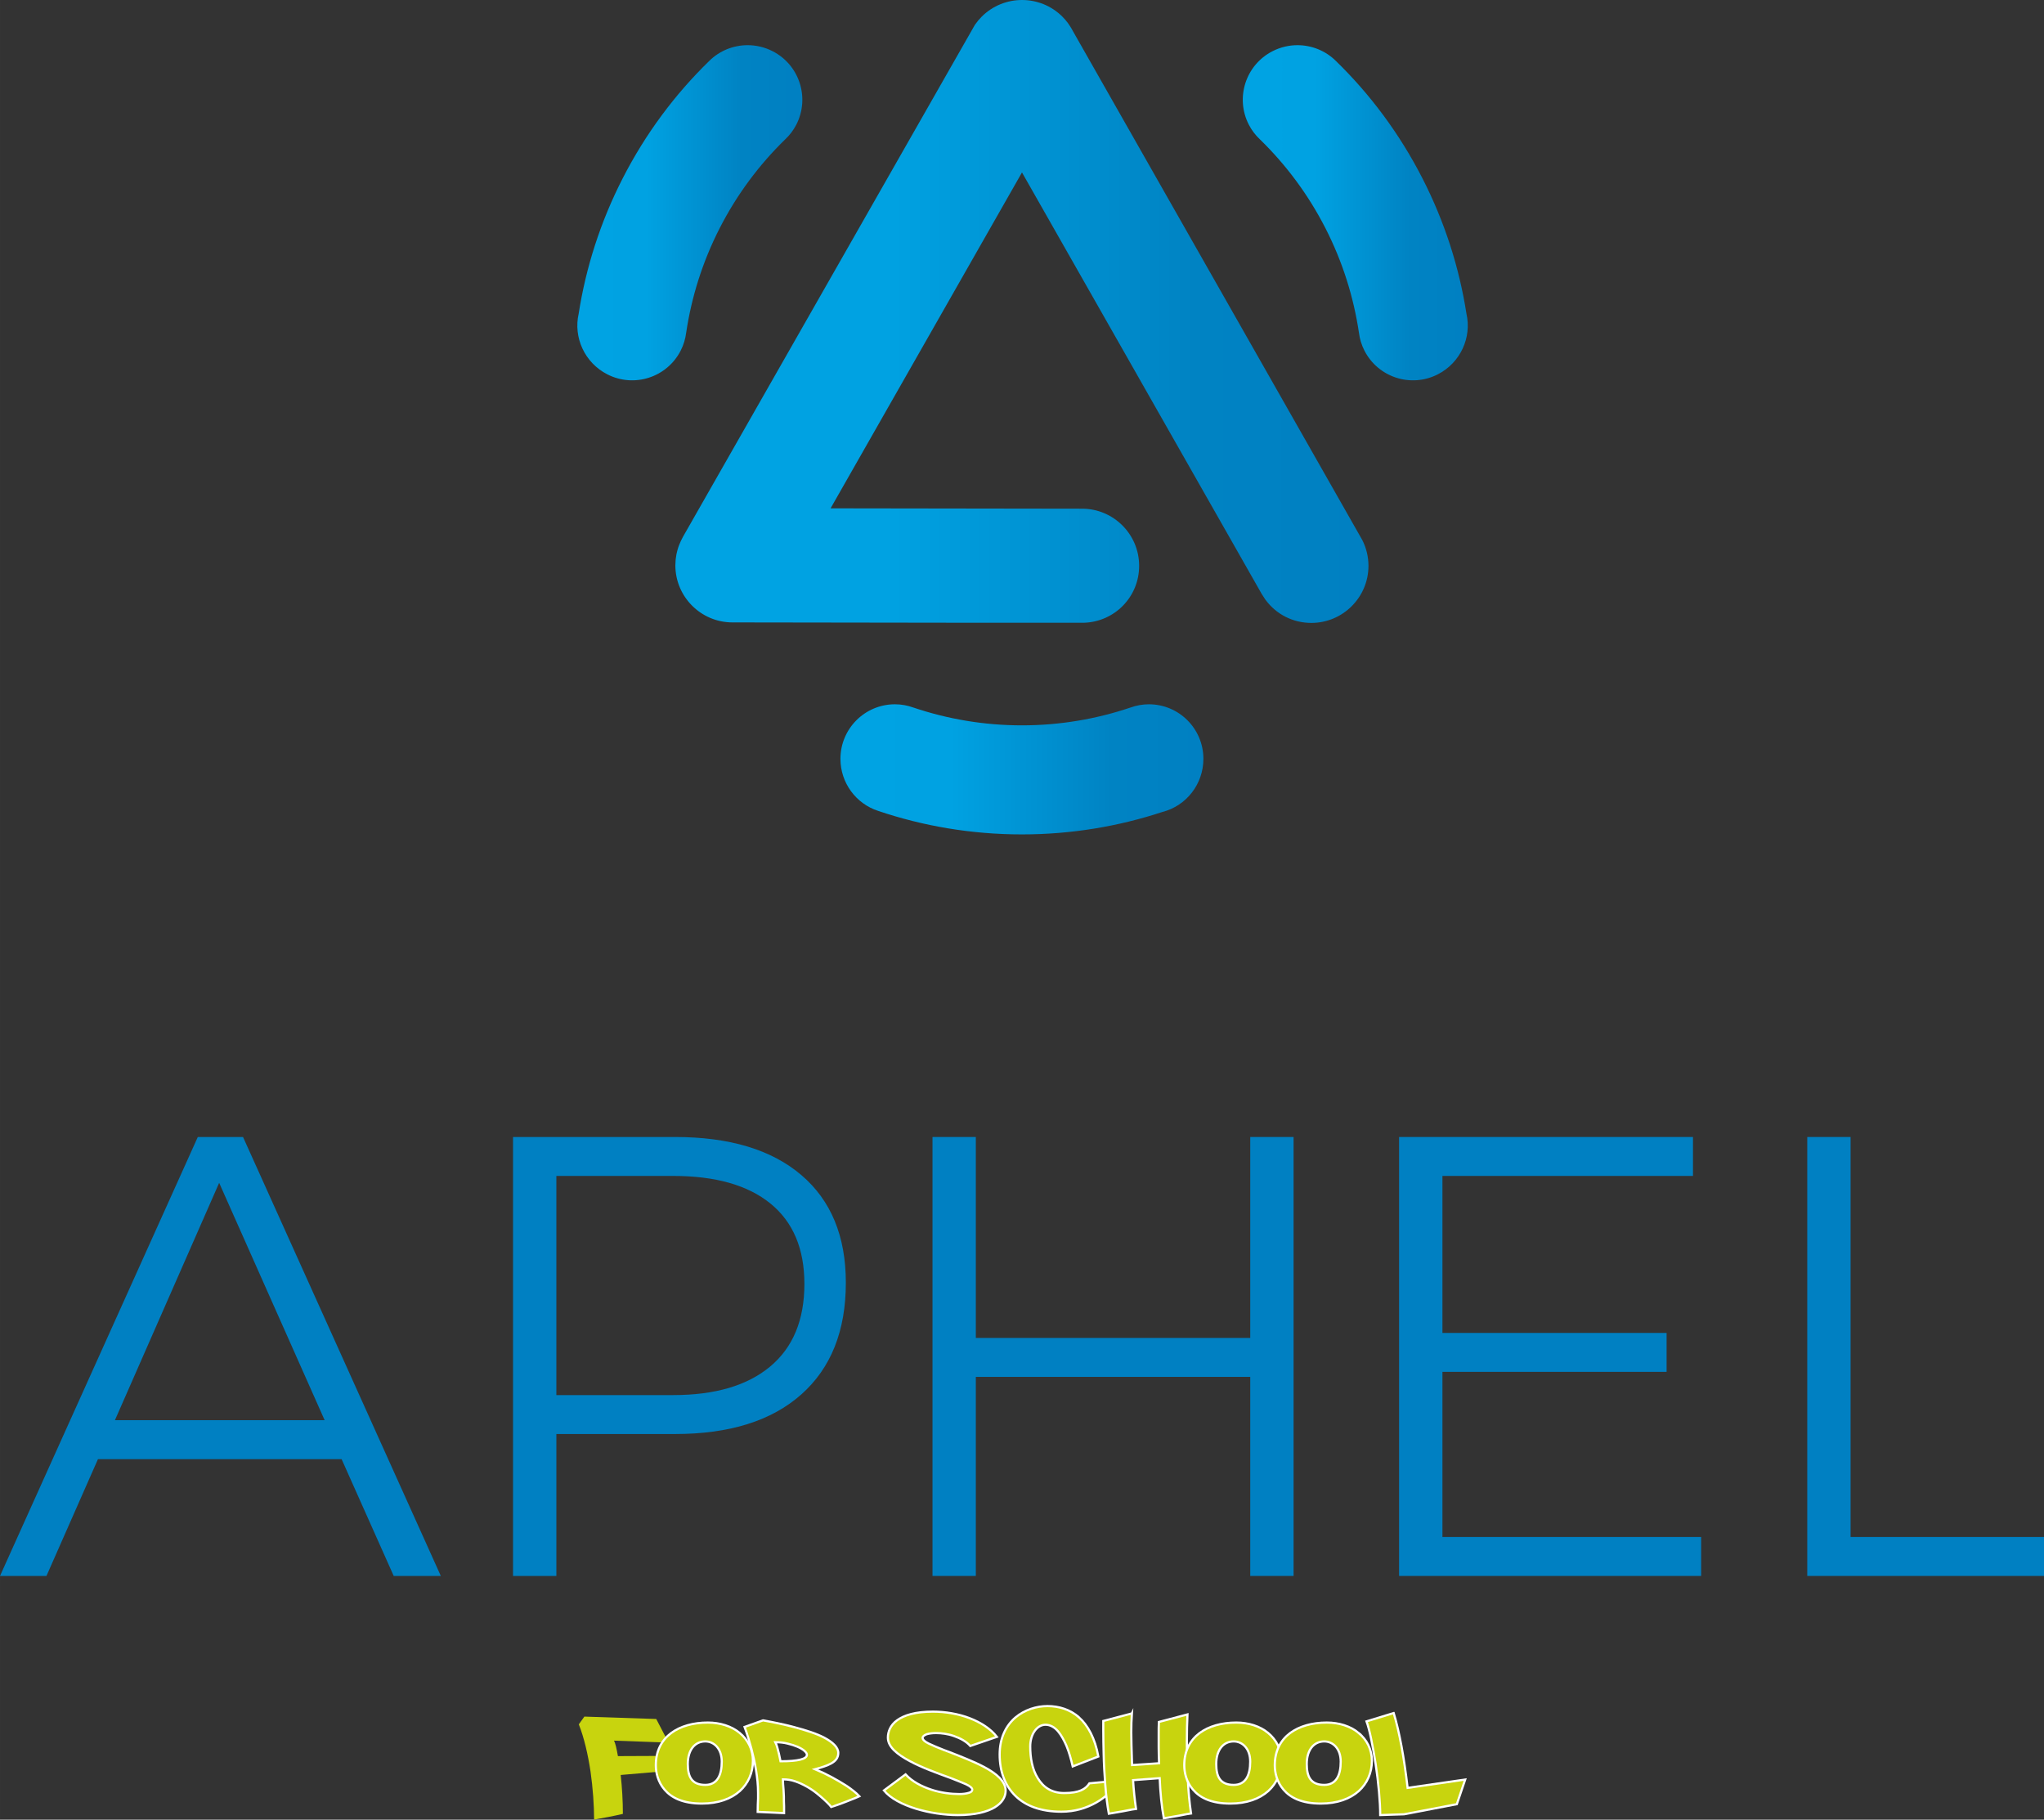 <?xml version="1.0" encoding="UTF-8"?> <!-- Creator: CorelDRAW --> <svg xmlns="http://www.w3.org/2000/svg" xmlns:xlink="http://www.w3.org/1999/xlink" xmlns:xodm="http://www.corel.com/coreldraw/odm/2003" xml:space="preserve" width="166.235mm" height="147.987mm" version="1.1" style="shape-rendering:geometricPrecision; text-rendering:geometricPrecision; image-rendering:optimizeQuality; fill-rule:evenodd; clip-rule:evenodd" viewBox="0 0 16623.5 14798.73"><rect x="0" y="0" width="16623.5" height="14798.73" fill="#333333" stroke="none"/> <defs> <style type="text/css"> <![CDATA[ .str0 {stroke:white;stroke-width:17.64;stroke-miterlimit:10} .fil7 {fill:none;fill-rule:nonzero} .fil6 {fill:#C8D40E;fill-rule:nonzero} .fil0 {fill:#0080C2;fill-rule:nonzero} .fil5 {fill:#C8D40E;fill-rule:nonzero} .fil2 {fill:url(#id0)} .fil1 {fill:url(#id1)} .fil3 {fill:url(#id2)} .fil4 {fill:url(#id3)} ]]> </style> <linearGradient id="id0" gradientUnits="userSpaceOnUse" x1="6835.16" y1="6256.9" x2="9787" y2="6256.9"> <stop offset="0" style="stop-opacity:1; stop-color:#00A3E3"></stop> <stop offset="0.302" style="stop-opacity:1; stop-color:#00A2E2"></stop> <stop offset="0.749" style="stop-opacity:1; stop-color:#0083C3"></stop> <stop offset="1" style="stop-opacity:1; stop-color:#0080C2"></stop> </linearGradient> <linearGradient id="id1" gradientUnits="userSpaceOnUse" xlink:href="#id0" x1="5492.6" y1="2533" x2="11129.56" y2="2533"> </linearGradient> <linearGradient id="id2" gradientUnits="userSpaceOnUse" xlink:href="#id0" x1="4726.9" y1="1699.61" x2="6465.64" y2="1699.61"> </linearGradient> <linearGradient id="id3" gradientUnits="userSpaceOnUse" xlink:href="#id0" x1="10166.99" y1="1699.61" x2="11905.74" y2="1699.61"> </linearGradient> </defs> <g id="Livello_x0020_1">  <path class="fil0" d="M934.58 11550.17l1705.75 0 -857.95 -1930.4 -847.8 1930.4zm2267.48 1266.58l-423.86 -949.86 -1981.55 0 -418.79 949.86 -377.86 0 1608.67 -3569.83 367.77 0 1608.67 3569.83 -383.05 0z"></path> <path class="fil0" d="M6263.72 11113.58c185.52,-154.94 278.27,-378.71 278.27,-671.58 0,-286.07 -91.9,-503.87 -275.77,-653.73 -183.8,-149.76 -447.75,-224.72 -791.56,-224.72l-949.86 0 0 1782.37 949.86 0c340.39,0 603.46,-77.4 789.06,-232.34zm252.8 -1557.65c241.65,205.98 362.58,497.91 362.58,875.87 0,391.52 -120.93,694.48 -362.58,909.01 -241.83,214.55 -584.03,321.73 -1026.59,321.73l-965.13 0 0 1154.22 -352.46 0 0 -3569.83 1317.59 0c442.56,0 784.76,103.04 1026.59,309z"></path> <polygon class="fil0" points="7583.84,9246.92 7936.31,9246.92 7936.31,10881.16 10168.05,10881.16 10168.05,9246.92 10520.44,9246.92 10520.44,12816.75 10168.05,12816.75 10168.05,11197.78 7936.31,11197.78 7936.31,12816.75 7583.84,12816.75 "></polygon> <polygon class="fil0" points="11378.57,9246.92 13768.71,9246.92 13768.71,9563.54 11731.03,9563.54 11731.03,10840.31 13554.15,10840.31 13554.15,11156.93 11731.03,11156.93 11731.03,12500.13 13835.14,12500.13 13835.14,12816.75 11378.57,12816.75 "></polygon> <polygon class="fil0" points="14698.11,9246.92 15050.57,9246.92 15050.57,12500.13 16623.5,12500.13 16623.5,12816.75 14698.11,12816.75 "></polygon> <path class="fil1" d="M7983.81 135.78c-19.72,19.65 -37.75,41.24 -53.59,64.17l-2.4 3.5 -2373.21 4162.1 -17.14 33.55c-5.54,11.71 -10.76,23.99 -15.52,36.8 -1.77,4.65 -3.53,9.27 -4.87,13.51 -2.19,6.45 -4.16,12.91 -6.18,19.68 -2.29,7.98 -4.33,16.05 -6.91,27.06 -1.02,4.48 -1.98,8.93 -2.89,13.55 -2.15,11.25 -3.92,22.68 -5.4,35.7l-1.06 10.48c-1.37,15.66 -2.04,28.89 -2.04,41.59 0,256.12 208.35,464.47 464.32,464.47l2047.84 2.92 810.83 -0.07c251.74,-8.5 448.91,-212.02 448.91,-463.23 0,-256.15 -208.35,-464.47 -464.33,-464.47l-2045.16 -2.96 1556.63 -2731.77 1943.31 3417.04c1.91,3.56 3.89,7.09 5.93,10.62l27.73 42.79 3.28 4.69c88.34,119.81 224.37,188.53 373.17,188.53 256.12,0 464.5,-208.39 464.5,-464.47 0,-72.25 -17.36,-144.57 -50.09,-209.2l-2354.02 -4139.91c-6.03,-11.72 -12.73,-23.43 -21.06,-36.55l-19.72 -29.07c-13.58,-18.27 -28.47,-35.53 -44.06,-51.01 -90.56,-90.53 -209.52,-135.82 -328.47,-135.82 -118.92,0 -237.81,45.26 -328.33,135.78z"></path> <path class="fil2" d="M9193.23 5754.47c-277.14,93.31 -573.54,144.64 -882.15,144.64 -308.61,0 -605.02,-51.33 -882.16,-144.64 -47.02,-16.96 -97.47,-26.7 -150.32,-26.7 -244.89,0 -443.44,198.54 -443.44,443.48 0,197.02 127.85,365.4 305.65,423.19 367.35,124.25 760.98,191.56 1170.27,191.56 399.27,0 783.48,-64.28 1143.07,-182.74 192.02,-48.72 332.85,-224.86 332.85,-432.01 0,-244.94 -198.55,-443.48 -443.45,-443.48 -52.84,0 -103.33,9.77 -150.32,26.7z"></path> <path class="fil3" d="M5767.8 495.93c-277.96,270.44 -517.21,590.13 -703.65,954.51 -181.9,355.46 -299.62,726.76 -357.97,1100.88 -44.13,193.11 48.55,398.71 232.94,493.08 218.02,111.58 485.25,25.26 596.76,-192.79 24.1,-47.06 38.42,-96.38 44.73,-145.95 43.15,-289.2 132.51,-576.51 273.05,-851.21 140.62,-274.75 321.31,-515.24 530.62,-719.46 36.51,-34.11 68.19,-74.58 92.25,-121.64 111.55,-218.01 25.22,-485.21 -192.79,-596.76 -65.09,-33.33 -134.7,-49.14 -203.28,-49.17 -116.2,0 -229.41,45.5 -312.66,128.51z"></path> <path class="fil4" d="M10348.86 416.59c-218.01,111.55 -304.3,378.75 -192.75,596.76 24.09,47.06 55.74,87.53 92.21,121.64 209.34,204.22 390.03,444.71 530.62,719.46 140.58,274.7 229.9,562.01 273.08,851.21 6.32,49.57 20.64,98.89 44.7,145.95 111.58,218.05 378.74,304.37 596.76,192.79 184.39,-94.37 277.07,-299.97 232.97,-493.08 -58.35,-374.12 -176.11,-745.42 -357.96,-1100.88 -186.45,-364.38 -425.7,-684.07 -703.65,-954.51 -83.29,-83.01 -196.5,-128.51 -312.71,-128.51 -68.54,0.03 -138.14,15.84 -203.27,49.17z"></path> <path class="fil5" d="M5437.24 14172.2l-444.08 -16.16c11.33,19.41 20.99,62.97 32.32,125.98l372.99 -1.62 -30.66 127.53 -319.76 27.48c11.33,101.7 17.78,213.15 17.78,316.47 -41.98,9.71 -80.75,17.78 -114.65,24.24 -29.07,4.87 -54.89,9.7 -79.13,14.57l-40.36 8.04c0,-116.24 -9.7,-255.13 -29.1,-392.43 -20.99,-137.23 -51.65,-272.87 -95.25,-382.69l45.23 -62.97 584.55 19.4 100.12 192.16z"></path> <path class="fil6" d="M5593.74 14346.59c0,103.36 32.32,169.54 142.1,169.54 98.5,0 134.06,-80.75 134.06,-188.94 0,-108.17 -64.63,-164.68 -134.06,-164.68 -83.96,0 -142.1,67.8 -142.1,184.08zm421.47 -253.54c66.21,54.92 108.19,132.43 108.19,227.68 0,95.29 -37.14,182.53 -106.57,245.46 -71.05,62.97 -174.41,101.74 -308.43,101.74 -156.64,0 -248.68,-48.47 -303.57,-113.03 -54.93,-62.97 -71.08,-140.51 -71.08,-198.61 0,-116.28 46.85,-203.48 124.35,-261.62 75.92,-56.52 180.87,-85.58 298.73,-85.58 98.5,0 192.2,29.06 258.38,83.96z"></path> <path class="fil7 str0" d="M5593.74 14346.59c0,103.36 32.32,169.54 142.1,169.54 98.5,0 134.06,-80.75 134.06,-188.94 0,-108.17 -64.63,-164.68 -134.06,-164.68 -83.96,0 -142.1,67.8 -142.1,184.08zm421.47 -253.54c66.21,54.92 108.19,132.43 108.19,227.68 0,95.29 -37.14,182.53 -106.57,245.46 -71.05,62.97 -174.41,101.74 -308.43,101.74 -156.64,0 -248.68,-48.47 -303.57,-113.03 -54.93,-62.97 -71.08,-140.51 -71.08,-198.61 0,-116.28 46.85,-203.48 124.35,-261.62 75.92,-56.52 180.87,-85.58 298.73,-85.58 98.5,0 192.2,29.06 258.38,83.96z"></path> <path class="fil6" d="M6334.79 14262.62c4.83,19.41 8.07,40.36 12.91,61.35 143.72,0 214.77,-17.78 214.77,-53.27 0,-8.08 -6.46,-19.4 -19.37,-30.69 -27.45,-24.23 -75.88,-45.19 -137.26,-59.72 -30.66,-8.08 -64.6,-11.33 -100.12,-11.33 11.32,21.03 20.99,59.73 29.07,93.66zm-129.19 -271.32c71.05,12.91 163.09,30.69 253.54,54.93 90.42,24.24 180.83,51.65 247.05,87.21 66.22,35.52 111.44,77.5 111.44,122.73 0,38.77 -21.02,64.56 -54.92,83.96 -33.91,19.37 -80.72,33.94 -134.03,48.47 96.88,40.32 174.42,83.96 256.76,135.61 40.35,27.44 75.91,54.93 103.36,84 0,0 -11.32,4.79 -32.31,14.49l-77.51 30.7c-29.07,11.32 -54.89,20.99 -79.13,29.06 -24.23,9.71 -37.14,14.57 -38.73,14.57l-14.57 -17.78c-20.99,-22.61 -56.52,-56.55 -104.95,-95.28 -48.44,-38.77 -109.79,-74.3 -174.38,-96.87 -32.32,-11.33 -66.22,-16.16 -100.12,-16.16 0,9.7 1.59,22.61 1.59,37.11 3.24,29.07 4.87,64.63 6.49,101.78 0,27.41 0,54.89 1.59,79.13l0 56.48 -214.77 -9.71c0,-38.7 1.62,-74.26 3.24,-109.78l0 -45.19c0,-124.36 -27.45,-258.41 -54.93,-361.74 -16.12,-59.76 -33.9,-117.9 -54.89,-174.41l150.18 -53.31z"></path> <path class="fil7 str0" d="M6334.79 14262.62c4.83,19.41 8.07,40.36 12.91,61.35 143.72,0 214.77,-17.78 214.77,-53.27 0,-8.08 -6.46,-19.4 -19.37,-30.69 -27.45,-24.23 -75.88,-45.19 -137.26,-59.72 -30.66,-8.08 -64.6,-11.33 -100.12,-11.33 11.32,21.03 20.99,59.73 29.07,93.66zm-129.19 -271.32c71.05,12.91 163.09,30.69 253.54,54.93 90.42,24.24 180.83,51.65 247.05,87.21 66.22,35.52 111.44,77.5 111.44,122.73 0,38.77 -21.02,64.56 -54.92,83.96 -33.91,19.37 -80.72,33.94 -134.03,48.47 96.88,40.32 174.42,83.96 256.76,135.61 40.35,27.44 75.91,54.93 103.36,84 0,0 -11.32,4.79 -32.31,14.49l-77.51 30.7c-29.07,11.32 -54.89,20.99 -79.13,29.06 -24.23,9.71 -37.14,14.57 -38.73,14.57l-14.57 -17.78c-20.99,-22.61 -56.52,-56.55 -104.95,-95.28 -48.44,-38.77 -109.79,-74.3 -174.38,-96.87 -32.32,-11.33 -66.22,-16.16 -100.12,-16.16 0,9.7 1.59,22.61 1.59,37.11 3.24,29.07 4.87,64.63 6.49,101.78 0,27.41 0,54.89 1.59,79.13l0 56.48 -214.77 -9.71c0,-38.7 1.62,-74.26 3.24,-109.78l0 -45.19c0,-124.36 -27.45,-258.41 -54.93,-361.74 -16.12,-59.76 -33.9,-117.9 -54.89,-174.41l150.18 -53.31z"></path> <path class="fil6" d="M7886.39 13973.58c92.04,35.49 171.16,87.21 221.22,151.77l-216.39 74.26c-33.9,-38.7 -82.34,-62.94 -132.4,-80.72 -50.06,-17.78 -101.74,-24.23 -145.34,-24.23 -30.69,0 -56.52,3.24 -77.51,9.7 -20.99,8.08 -32.31,17.74 -32.31,29.07 0,14.53 16.16,30.69 50.09,46.85 33.9,16.15 75.89,33.86 125.94,53.26 14.54,4.84 29.07,11.33 43.61,16.16 90.41,35.53 195.37,75.88 280.95,121.11 100.12,53.27 174.41,116.28 174.41,192.16 0,50.06 -27.44,98.49 -88.79,135.68 -61.38,37.11 -161.5,62.93 -298.77,62.93 -108.2,0 -232.51,-17.74 -342.33,-51.64 -109.82,-33.91 -206.7,-84 -259.97,-148.59l176.01 -130.81c53.26,58.17 130.81,98.53 209.93,124.35 77.51,25.86 161.47,35.56 226.06,35.56 30.69,0 56.52,-3.25 77.51,-9.7 19.37,-4.83 29.07,-14.54 29.07,-25.86 0,-12.91 -16.16,-27.45 -50.06,-43.6 -33.9,-14.5 -77.51,-32.28 -127.57,-51.65 -101.74,-37.18 -229.3,-82.37 -331.04,-137.3 -101.74,-54.86 -177.63,-114.65 -177.63,-190.54 0,-46.77 19.37,-101.7 75.89,-142.06 56.51,-40.39 146.96,-69.46 290.68,-69.46 98.5,0 206.7,17.78 298.74,53.3z"></path> <path class="fil7 str0" d="M7886.39 13973.58c92.04,35.49 171.16,87.21 221.22,151.77l-216.39 74.26c-33.9,-38.7 -82.34,-62.94 -132.4,-80.72 -50.06,-17.78 -101.74,-24.23 -145.34,-24.23 -30.69,0 -56.52,3.24 -77.51,9.7 -20.99,8.08 -32.31,17.74 -32.31,29.07 0,14.53 16.16,30.69 50.09,46.85 33.9,16.15 75.89,33.86 125.94,53.26 14.54,4.84 29.07,11.33 43.61,16.16 90.41,35.53 195.37,75.88 280.95,121.11 100.12,53.27 174.41,116.28 174.41,192.16 0,50.06 -27.44,98.49 -88.79,135.68 -61.38,37.11 -161.5,62.93 -298.77,62.93 -108.2,0 -232.51,-17.74 -342.33,-51.64 -109.82,-33.91 -206.7,-84 -259.97,-148.59l176.01 -130.81c53.26,58.17 130.81,98.53 209.93,124.35 77.51,25.86 161.47,35.56 226.06,35.56 30.69,0 56.52,-3.25 77.51,-9.7 19.37,-4.83 29.07,-14.54 29.07,-25.86 0,-12.91 -16.16,-27.45 -50.06,-43.6 -33.9,-14.5 -77.51,-32.28 -127.57,-51.65 -101.74,-37.18 -229.3,-82.37 -331.04,-137.3 -101.74,-54.86 -177.63,-114.65 -177.63,-190.54 0,-46.77 19.37,-101.7 75.89,-142.06 56.51,-40.39 146.96,-69.46 290.68,-69.46 98.5,0 206.7,17.78 298.74,53.3z"></path> <path class="fil6" d="M8775.97 13967.12c71.05,64.56 129.18,167.92 156.63,318.13l-208.32 80.72c-14.53,-63.01 -30.69,-119.49 -51.68,-169.54 -17.74,-40.4 -40.36,-84 -67.8,-116.28 -27.45,-32.31 -62.97,-53.31 -101.74,-53.31 -71.05,0 -124.36,79.13 -124.36,176.01 0,92.07 16.16,187.36 61.39,258.41 43.6,72.63 111.4,121.1 214.77,121.1 124.35,0 174.41,-32.31 205.07,-79.12l263.2 -24.24c-62.97,71.05 -127.56,135.64 -208.31,180.87 -80.72,45.23 -172.76,74.26 -282.58,74.26 -166.33,0 -290.65,-46.81 -374.65,-129.15 -83.96,-82.38 -127.56,-198.65 -127.56,-335.88 0,-137.3 53.3,-237.42 129.19,-301.98 75.91,-63.01 171.16,-92.04 259.99,-92.04 92.04,0 184.08,27.41 256.76,92.04z"></path> <path class="fil7 str0" d="M8775.97 13967.12c71.05,64.56 129.18,167.92 156.63,318.13l-208.32 80.72c-14.53,-63.01 -30.69,-119.49 -51.68,-169.54 -17.74,-40.4 -40.36,-84 -67.8,-116.28 -27.45,-32.31 -62.97,-53.31 -101.74,-53.31 -71.05,0 -124.36,79.13 -124.36,176.01 0,92.07 16.16,187.36 61.39,258.41 43.6,72.63 111.4,121.1 214.77,121.1 124.35,0 174.41,-32.31 205.07,-79.12l263.2 -24.24c-62.97,71.05 -127.56,135.64 -208.31,180.87 -80.72,45.23 -172.76,74.26 -282.58,74.26 -166.33,0 -290.65,-46.81 -374.65,-129.15 -83.96,-82.38 -127.56,-198.65 -127.56,-335.88 0,-137.3 53.3,-237.42 129.19,-301.98 75.91,-63.01 171.16,-92.04 259.99,-92.04 92.04,0 184.08,27.41 256.76,92.04z"></path> <path class="fil6" d="M9205.32 13934.81c-3.24,48.47 -4.83,98.49 -4.83,153.42 0,32.28 1.59,66.18 1.59,103.37l4.87 163.05 219.6 -14.53c-1.62,-45.2 -3.21,-88.8 -3.21,-129.19l0 -106.58c0,-35.49 0,-69.42 1.59,-100.11l232.55 -61.35c-3.21,72.63 -4.83,142.13 -4.83,213.15 0,103.36 3.24,208.31 8.04,319.75 4.87,95.25 12.95,185.71 25.86,272.88l-32.28 4.83c-22.61,4.87 -48.47,9.7 -75.92,14.57l-113.03 19.37c-17.74,-92.04 -29.07,-209.94 -33.9,-326.18l-216.39 16.16c4.83,77.47 12.91,158.22 24.23,234.13l-32.31 4.8c-22.62,4.87 -48.44,9.7 -75.89,14.54l-113.06 19.4c-12.91,-69.43 -22.61,-151.77 -29.07,-235.8 -6.42,-83.96 -11.29,-167.92 -12.91,-245.39 -1.59,-66.25 -3.21,-132.43 -3.21,-198.65l0 -74.29 232.51 -61.35z"></path> <path class="fil7 str0" d="M9205.32 13934.81c-3.24,48.47 -4.83,98.49 -4.83,153.42 0,32.28 1.59,66.18 1.59,103.37l4.87 163.05 219.6 -14.53c-1.62,-45.2 -3.21,-88.8 -3.21,-129.19l0 -106.58c0,-35.49 0,-69.42 1.59,-100.11l232.55 -61.35c-3.21,72.63 -4.83,142.13 -4.83,213.15 0,103.36 3.24,208.31 8.04,319.75 4.87,95.25 12.95,185.71 25.86,272.88l-32.28 4.83c-22.61,4.87 -48.47,9.7 -75.92,14.57l-113.03 19.37c-17.74,-92.04 -29.07,-209.94 -33.9,-326.18l-216.39 16.16c4.83,77.47 12.91,158.22 24.23,234.13l-32.31 4.8c-22.62,4.87 -48.44,9.7 -75.89,14.54l-113.06 19.4c-12.91,-69.43 -22.61,-151.77 -29.07,-235.8 -6.42,-83.96 -11.29,-167.92 -12.91,-245.39 -1.59,-66.25 -3.21,-132.43 -3.21,-198.65l0 -74.29 232.51 -61.35z"></path> <path class="fil6" d="M9891.49 14346.59c0,103.36 32.28,169.54 142.1,169.54 98.49,0 134.02,-80.75 134.02,-188.94 0,-108.17 -64.6,-164.68 -134.02,-164.68 -83.96,0 -142.1,67.8 -142.1,184.08zm421.46 -253.54c66.18,54.92 108.16,132.43 108.16,227.68 0,95.29 -37.11,182.53 -106.54,245.46 -71.05,62.97 -174.41,101.74 -308.46,101.74 -156.6,0 -248.68,-48.47 -303.57,-113.03 -54.89,-62.97 -71.05,-140.51 -71.05,-198.61 0,-116.28 46.85,-203.48 124.35,-261.62 75.89,-56.52 180.87,-85.58 298.74,-85.58 98.49,0 192.15,29.06 258.37,83.96z"></path> <path class="fil7 str0" d="M9891.49 14346.59c0,103.36 32.28,169.54 142.1,169.54 98.49,0 134.02,-80.75 134.02,-188.94 0,-108.17 -64.6,-164.68 -134.02,-164.68 -83.96,0 -142.1,67.8 -142.1,184.08zm421.46 -253.54c66.18,54.92 108.16,132.43 108.16,227.68 0,95.29 -37.11,182.53 -106.54,245.46 -71.05,62.97 -174.41,101.74 -308.46,101.74 -156.6,0 -248.68,-48.47 -303.57,-113.03 -54.89,-62.97 -71.05,-140.51 -71.05,-198.61 0,-116.28 46.85,-203.48 124.35,-261.62 75.89,-56.52 180.87,-85.58 298.74,-85.58 98.49,0 192.15,29.06 258.37,83.96z"></path> <path class="fil6" d="M10627.68 14346.59c0,103.36 32.28,169.54 142.1,169.54 98.5,0 134.02,-80.75 134.02,-188.94 0,-108.17 -64.59,-164.68 -134.02,-164.68 -83.96,0 -142.1,67.8 -142.1,184.08zm421.47 -253.54c66.18,54.92 108.16,132.43 108.16,227.68 0,95.29 -37.11,182.53 -106.54,245.46 -71.05,62.97 -174.41,101.74 -308.44,101.74 -156.63,0 -248.7,-48.47 -303.6,-113.03 -54.89,-62.97 -71.05,-140.51 -71.05,-198.61 0,-116.28 46.85,-203.48 124.36,-261.62 75.88,-56.52 180.87,-85.58 298.73,-85.58 98.5,0 192.16,29.06 258.38,83.96z"></path> <path class="fil7 str0" d="M10627.68 14346.59c0,103.36 32.28,169.54 142.1,169.54 98.5,0 134.02,-80.75 134.02,-188.94 0,-108.17 -64.59,-164.68 -134.02,-164.68 -83.96,0 -142.1,67.8 -142.1,184.08zm421.47 -253.54c66.18,54.92 108.16,132.43 108.16,227.68 0,95.29 -37.11,182.53 -106.54,245.46 -71.05,62.97 -174.41,101.74 -308.44,101.74 -156.63,0 -248.7,-48.47 -303.6,-113.03 -54.89,-62.97 -71.05,-140.51 -71.05,-198.61 0,-116.28 46.85,-203.48 124.36,-261.62 75.88,-56.52 180.87,-85.58 298.73,-85.58 98.5,0 192.16,29.06 258.38,83.96z"></path> <path class="fil6" d="M11334.82 13931.58c46.82,156.67 84,358.53 113.03,608.79l468.31 -67.81 -67.84 200.24 -429.5 82.34c-125.98,4.83 -190.57,6.45 -193.82,6.45 0,-108.19 -14.5,-266.41 -37.11,-415 -22.61,-146.97 -50.06,-282.58 -74.3,-347.21l221.23 -67.8z"></path> <path class="fil7 str0" d="M11334.82 13931.58c46.82,156.67 84,358.53 113.03,608.79l468.31 -67.81 -67.84 200.24 -429.5 82.34c-125.98,4.83 -190.57,6.45 -193.82,6.45 0,-108.19 -14.5,-266.41 -37.11,-415 -22.61,-146.97 -50.06,-282.58 -74.3,-347.21l221.23 -67.8z"></path> </g> </svg> 